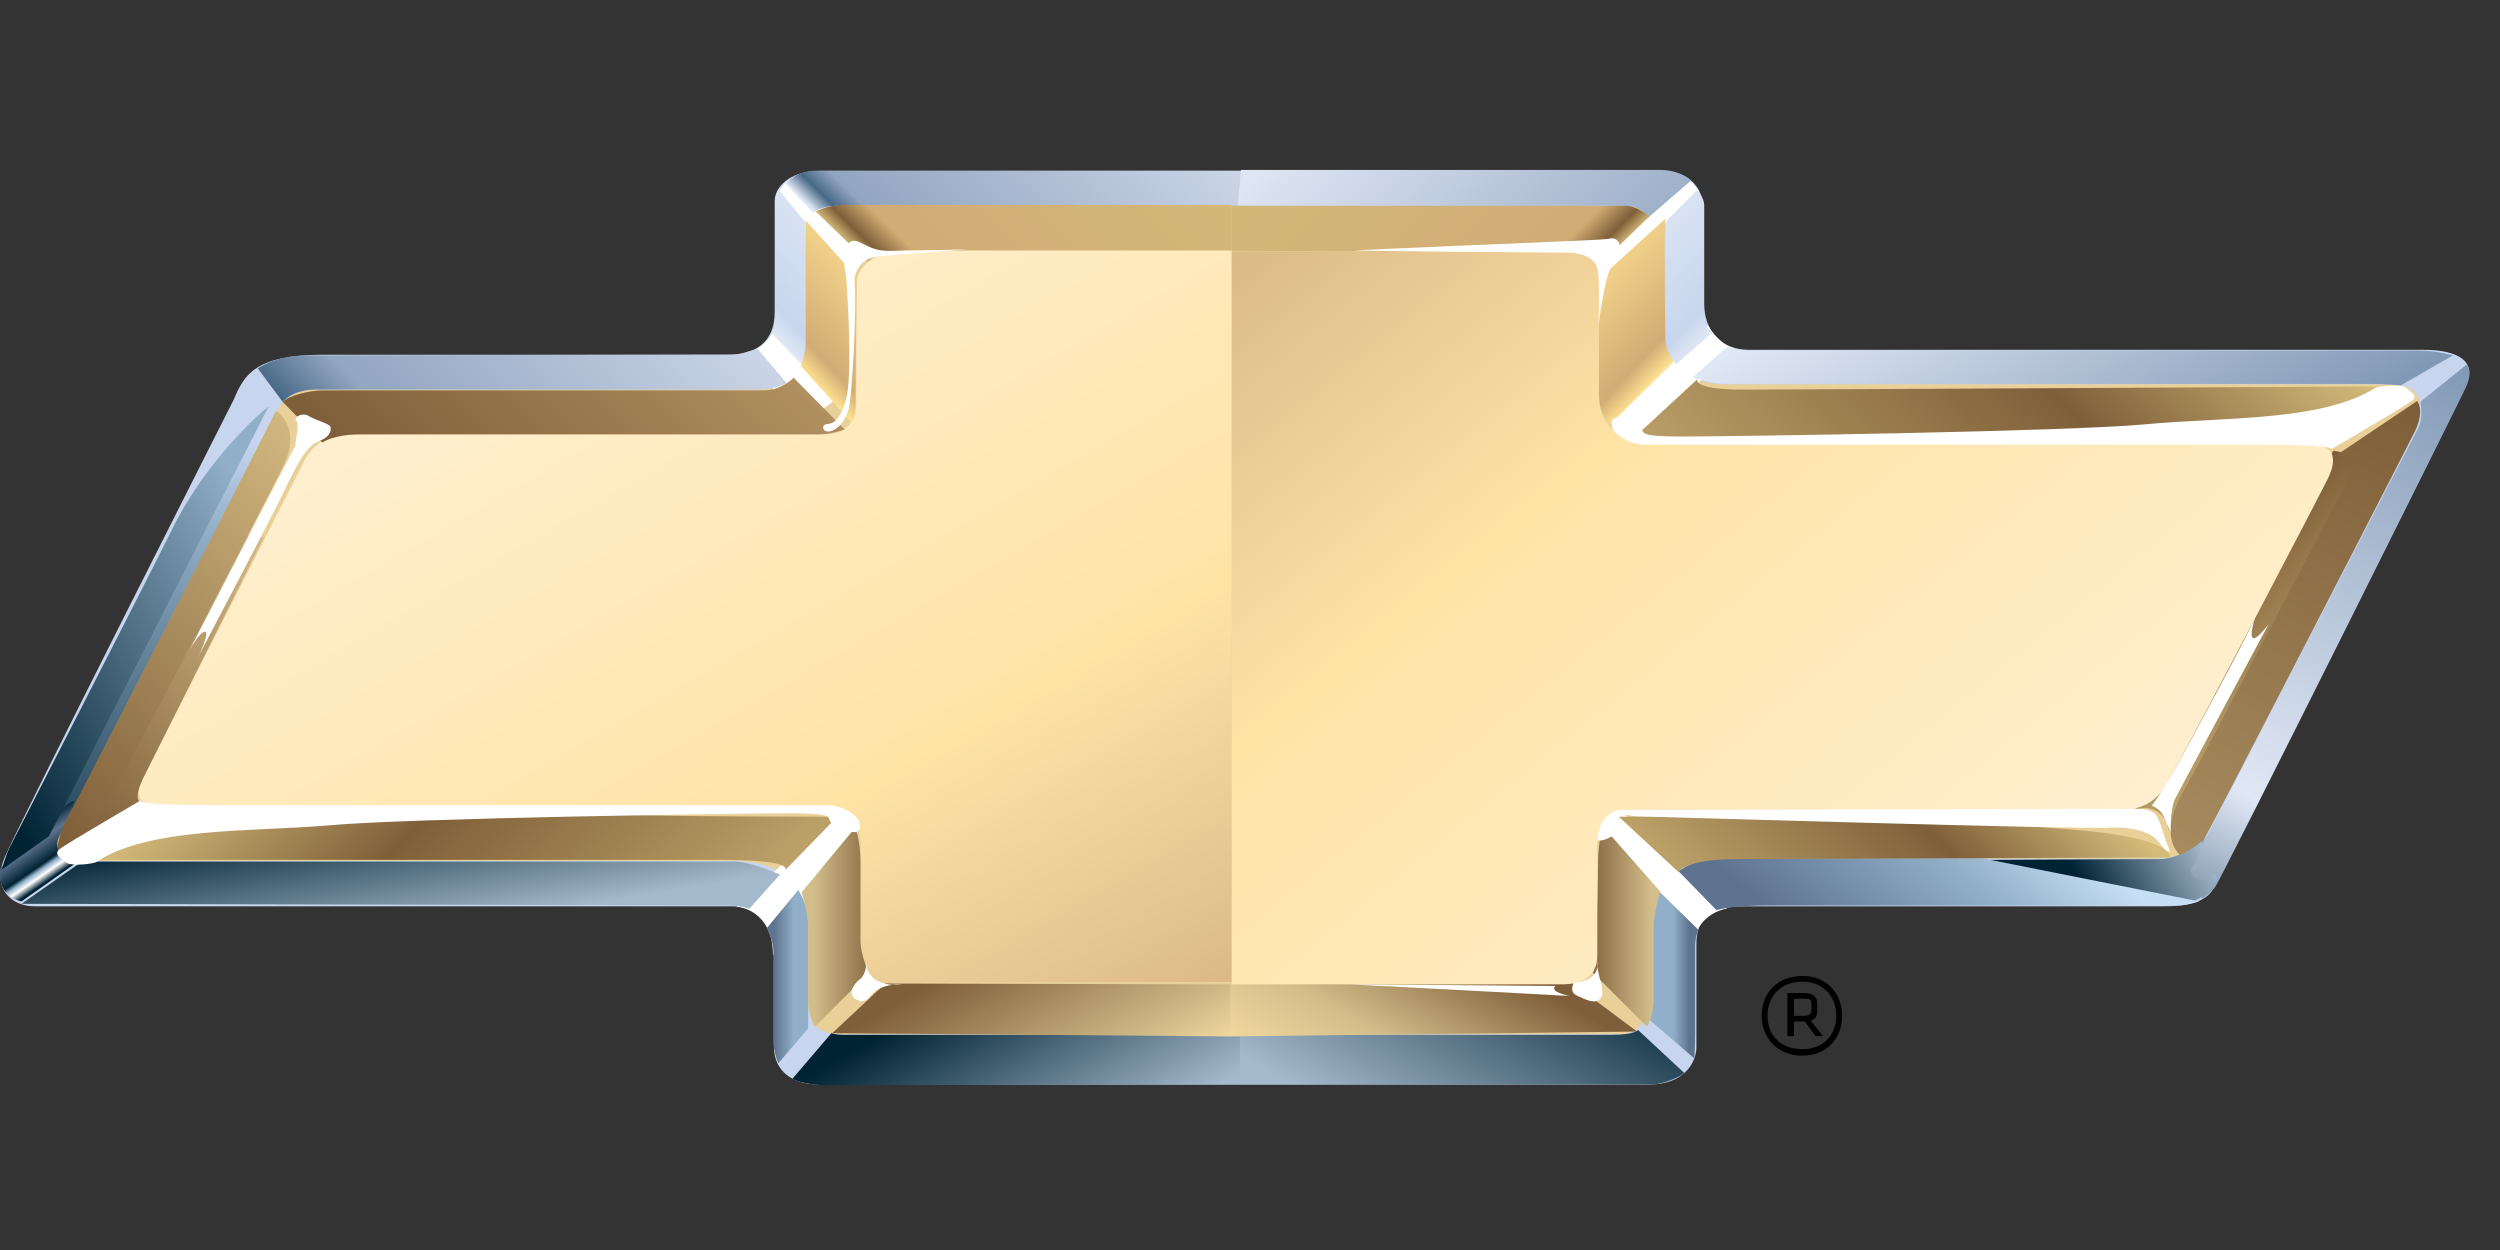 <?xml version="1.0" encoding="utf-8"?>
<!-- Generator: Adobe Illustrator 27.8.0, SVG Export Plug-In . SVG Version: 6.00 Build 0)  -->
<svg version="1.1"
	 id="svg2" xmlns:rdf="http://www.w3.org/1999/02/22-rdf-syntax-ns#" xmlns:svg="http://www.w3.org/2000/svg" xmlns:dc="http://purl.org/dc/elements/1.1/" xmlns:cc="http://creativecommons.org/ns#"
	 xmlns="http://www.w3.org/2000/svg" xmlns:xlink="http://www.w3.org/1999/xlink" x="0px" y="0px" viewBox="0 0 400 200"
	 style="enable-background:new 0 0 400 200;" xml:space="preserve">
<rect x="0" y="0" width="400" height="200" fill="#333333" stroke="none"/>
<style type="text/css">
	.st0{clip-path:url(#SVGID_00000073705745406824034800000003925298186374993288_);}
	.st1{fill:#C7D6EE;}
	.st2{fill:url(#path44_00000115488518793826733760000005384208564840042403_);}
	.st3{clip-path:url(#SVGID_00000111186955370792555740000009221321959700530092_);}
	.st4{fill:#E9CF98;}
	.st5{fill:#FFFFFF;}
	.st6{fill:url(#path104_00000168106923753086893050000010498584452210192308_);}
	.st7{fill:url(#path128_00000012432504704525951020000010642633966285501621_);}
	.st8{fill:url(#path150_00000092457091578382302460000003950814151836411327_);}
	.st9{fill:url(#path172_00000106133236671674915110000014414156620280367791_);}
	.st10{fill:url(#path196_00000105412470963029301600000003833597801077396881_);}
	.st11{fill:url(#path228_00000023239214737986395320000010164901459732458633_);}
	.st12{fill:url(#path248_00000179623230196467324780000016221265380243774339_);}
	.st13{fill:url(#path268_00000013909499630188971400000011927247276337581723_);}
	.st14{fill:url(#path292_00000116202025724965065760000009571247604216696477_);}
	.st15{fill:url(#path316_00000079472827387851928080000016983835769418522805_);}
	.st16{fill:url(#path336_00000101069301669963717940000017631671725510246333_);}
	.st17{fill:url(#path358_00000163765299569756110320000008521676454057103791_);}
	.st18{fill:url(#path380_00000179629082332672070990000010711304230980225415_);}
	.st19{fill:url(#path404_00000168827893452965193930000013305983042674647473_);}
	.st20{fill:url(#path430_00000145042902705101629640000000047112725562847384_);}
	.st21{fill:url(#path458_00000044176043696137909470000003091632390538083208_);}
	.st22{fill:url(#path484_00000061433929384663013210000010879893075766389438_);}
	.st23{fill:url(#path506_00000173862785835627654900000001116400696328548777_);}
	.st24{fill:url(#path528_00000179621689849889890500000011046498575273621645_);}
	.st25{fill:url(#path550_00000098216847451376193030000003891195151088474002_);}
	.st26{fill:url(#path570_00000000187828449250323550000008306485200605762966_);}
	.st27{fill:url(#path590_00000119077447356389242910000012486843888066803858_);}
	.st28{fill:url(#path614_00000077298674086930247520000014327904963765615762_);}
	.st29{fill:url(#path638_00000073694360822592766820000010369288399928290177_);}
	.st30{fill:url(#path662_00000021830098686704778420000008953212100657239182_);}
	.st31{fill:url(#path686_00000168828383620689572660000015858613244497279118_);}
	.st32{fill:url(#path708_00000094605288313717021690000007481329402185238974_);}
	.st33{fill:url(#path730_00000015342105054144155820000013193995340337240964_);}
	.st34{fill:url(#path750_00000183938010694568950290000004091411575761121456_);}
	.st35{fill:url(#path770_00000056419027240606437120000000676870971933293984_);}
	.st36{fill:url(#path794_00000100359488483286917350000001937985067542303123_);}
	.st37{fill:url(#path816_00000134216633136436579700000013086954336348604803_);}
	.st38{fill:url(#path836_00000117670544333064067710000012590563043318857867_);}
	.st39{fill:url(#path856_00000008127773720445253190000010628566767447161494_);}
</style>
<g id="g10" transform="matrix(1.25,0,0,-1.25,0,200)">
	<g id="g4662" transform="matrix(1,0,0,0.989,0,-5.917)">
		<g id="g12" transform="matrix(1.061,0,0,1.053,-155.33,-359.461)">
			<g>
				<defs>
					<rect id="SVGID_1_" x="-97" y="-127.2" width="789.2" height="1096.3"/>
				</defs>
				<clipPath id="SVGID_00000016041779210539838250000018188100956733794205_">
					<use xlink:href="#SVGID_1_"  style="overflow:visible;"/>
				</clipPath>
				<g id="g14" style="clip-path:url(#SVGID_00000016041779210539838250000018188100956733794205_);">
					<g id="g20" transform="translate(176.759,470.69)">
						<path id="path22" class="st1" d="M-2.2-19.2c1.3,3.1,2.5,5.6,11,5.6h48.9c2.7,0,5.4,1.3,5.4,5.2V5.3c0,1.5,1.5,3.7,5.6,3.7
							H170c2.9,0,5.2-1.5,5.2-5.2V-7c0-2.9,1.3-6,5.6-6h81.3c2.9,0,6.7-0.8,5-4.4c-1.7-3.7-28.1-57.2-29.9-60.8
							c-0.7-1.4-1.2-3.2-6.6-3.2h-50c-2.4,0-6.3,0-6.3-4.6v-12.7c0-1.8-1.4-4.6-5.7-4.6H68.4c-3.1,0-5.4,1.6-5.4,4.7v11.2
							c0,2.4-1.3,6-5,6h-84.2c-2.7,0-5.2,2.1-3.6,6C-28.1-71.3-2.2-19.2-2.2-19.2"/>
					</g>
				</g>
			</g>
		</g>
		<g id="g24" transform="matrix(1.061,0,0,1.053,-155.33,-359.461)">
			<g id="g26">
				<g id="g32">
					<g id="g34">
						
							<linearGradient id="path44_00000067203575505839230340000017077615078508953747_" gradientUnits="userSpaceOnUse" x1="-420.102" y1="-3.428" x2="-419.102" y2="-3.428" gradientTransform="matrix(-30.093 -59.874 -63.275 0.171 -12681.595 -24706.33)">
							<stop  offset="0" style="stop-color:#C7D6EE"/>
							<stop  offset="0.185" style="stop-color:#91AFC8"/>
							<stop  offset="1" style="stop-color:#002334"/>
						</linearGradient>
						<path id="path44" style="fill:url(#path44_00000067203575505839230340000017077615078508953747_);" d="M153.5,401.3l2.3,0
							l23,45.7l-2.3,0L153.5,401.3L153.5,401.3z"/>
					</g>
				</g>
			</g>
		</g>
		<g id="g46" transform="matrix(1.061,0,0,1.053,-155.33,-359.461)">
			<g>
				<defs>
					<rect id="SVGID_00000017511203853226631900000009169784940161076896_" x="-97" y="-127.2" width="789.2" height="1096.3"/>
				</defs>
				<clipPath id="SVGID_00000148626849719455798490000012320676150748065937_">
					<use xlink:href="#SVGID_00000017511203853226631900000009169784940161076896_"  style="overflow:visible;"/>
				</clipPath>
				<g id="g48" style="clip-path:url(#SVGID_00000148626849719455798490000012320676150748065937_);">
					<g id="g54" transform="translate(237.197,414.047)">
						<path id="path56" class="st4" d="M-2.2-19.2h-78.7c-2.7,0-3.7,1.3-2.6,3.4c6,11.9,25.6,50.8,26.1,51.9c0.6,1.2,2,2.7,4.7,2.7
							H0c5.5,0,6.4,2.4,6.4,6.7v12.9c0,1.7,1.1,2.9,3.2,2.9h96.7c2.6,0,3.7-0.9,3.7-2.6v-9.5c0-3.8-0.7-9.8,7.7-9.8h79.9
							c3.6,0,4.5-2.4,2.6-6.3c-7.1-14.3-24.5-48.1-25-49.3c-0.7-1.5-2.8-2.7-6.2-2.7h-52.5c-4.3,0-8.7-2.9-8.7-7.2v-11
							c0-2-1.2-3.4-3.3-3.4H10.7c-2.9,0-4,1.6-4,3.8v10C6.7-23.2,4.4-19.2-2.2-19.2"/>
					</g>
					<g id="g58" transform="translate(342.163,416.628)">
						<path id="path60" class="st5" d="M-2.2-19.2l11-11.5c0,0,0.8,2.5,3.8,3.1L0.2-16C0.2-16-1.8-17.1-2.2-19.2"/>
					</g>
					<g id="g62" transform="translate(237.453,408.442)">
						<path id="path64" class="st5" d="M-2.2-19.2c0,0,4.4-0.2,4.4-6L12.4-10L9.6-8L-2.2-19.2z"/>
					</g>
					<g id="g66" transform="translate(346.232,465.688)">
						<path id="path68" class="st5" d="M-2.2-19.2L9.4-7.8c0,0-1.6,0.2-3.2,2.8L-5.3-16.8L-2.2-19.2z"/>
					</g>
					<g id="g70" transform="translate(341.205,488.84)">
						<path id="path72" class="st5" d="M-2.2-19.2L8.5-10c0,0,1.2-0.7,1.7-1.8L-1-22.1L-2.2-19.2z"/>
					</g>
					<g id="g74" transform="translate(242.139,494.683)">
						<path id="path76" class="st5" d="M-2.2-19.2c0,1.9,1.8,4.1,4.6,4.1l8.1-10.1c0,0-2.4,0-2.8-0.9C7.4-26.9,7-28.8,7-28.8
							L-2.2-19.2z"/>
					</g>
					<g id="g78" transform="translate(238.622,476.54)">
						<path id="path80" class="st5" d="M-2.2-19.2c0,0,3.5,0.6,3.5,4.3l8.1-9.5l-5.1-3.7L-2.2-19.2z"/>
					</g>
				</g>
			</g>
		</g>
		<g id="g82" transform="matrix(1.061,0,0,1.053,-155.33,-359.461)">
			<g id="g84">
				<g id="g90">
					<g id="g92">
						
							<linearGradient id="path104_00000165231252214941823120000010562520835439146429_" gradientUnits="userSpaceOnUse" x1="-413.443" y1="5.441" x2="-412.443" y2="5.441" gradientTransform="matrix(36.837 -36.837 -36.181 -36.181 15735.219 -14541.565)">
							<stop  offset="0" style="stop-color:#E1E8F5"/>
							<stop  offset="0.899" style="stop-color:#92A5C1"/>
							<stop  offset="0.955" style="stop-color:#476886"/>
							<stop  offset="1" style="stop-color:#E1E8F5"/>
						</linearGradient>
						<path id="path104" style="fill:url(#path104_00000165231252214941823120000010562520835439146429_);" d="M296.1,479.7
							l-0.4-4.3h46.5c1.5,0,2.4-0.4,3-1.5l0,0l5.2,4.6c0,0-1.3,1.3-3.7,1.3l0,0H296.1z"/>
					</g>
				</g>
			</g>
		</g>
		<g id="g106" transform="matrix(1.061,0,0,1.053,-155.33,-359.461)">
			<g id="g108">
				<g id="g114">
					<g id="g116">
						
							<linearGradient id="path128_00000048474446638988141660000003291193789477591981_" gradientUnits="userSpaceOnUse" x1="-423.18" y1="20.914" x2="-422.18" y2="20.914" gradientTransform="matrix(37.684 37.684 37.013 -37.013 15428.552 17184.971)">
							<stop  offset="0" style="stop-color:#E1E8F5"/>
							<stop  offset="3.932190e-02" style="stop-color:#476886"/>
							<stop  offset="8.988950e-02" style="stop-color:#92A5C1"/>
							<stop  offset="1" style="stop-color:#E1E8F5"/>
						</linearGradient>
						<path id="path128" style="fill:url(#path128_00000048474446638988141660000003291193789477591981_);" d="M244.6,479.7
							c-1.2,0-2.7-0.6-3.4-1.6l0,0l3.3-3.6c0,0,0.7,0.9,3.3,0.9l0,0h47.9l0.4,4.3H244.6z"/>
					</g>
				</g>
			</g>
		</g>
		<g id="g130" transform="matrix(1.061,0,0,1.053,-155.33,-359.461)">
			<g id="g132">
				<g id="g138">
					<g id="g140">
						
							<linearGradient id="path150_00000097458704948841503580000005599215235892620427_" gradientUnits="userSpaceOnUse" x1="-415.644" y1="47.812" x2="-414.644" y2="47.812" gradientTransform="matrix(12.27 11.442 11.238 -12.051 4799.736 5794.223)">
							<stop  offset="0" style="stop-color:#E1E8F5"/>
							<stop  offset="0.157" style="stop-color:#C7D6EE"/>
							<stop  offset="1" style="stop-color:#E1E8F5"/>
						</linearGradient>
						<path id="path150" style="fill:url(#path150_00000097458704948841503580000005599215235892620427_);" d="M239.9,475.5v-13.2
							c0-2.1-0.4-2.6-0.4-2.6l0,0l3.7-3.9c0,0,0.5,1.4,0.5,2.2l0,0v13.1c0,0.8,0.1,2,0.1,2l0,0l-3.5,4.3
							C240.3,477.4,239.9,476.7,239.9,475.5"/>
					</g>
				</g>
			</g>
		</g>
		<g id="g152" transform="matrix(1.061,0,0,1.053,-155.33,-359.461)">
			<g id="g154">
				<g id="g160">
					<g id="g162">
						
							<linearGradient id="path172_00000120533978133652638630000014001014885383324576_" gradientUnits="userSpaceOnUse" x1="-463.173" y1="1.042" x2="-462.173" y2="1.042" gradientTransform="matrix(-12.992 12.115 -11.899 -12.76 -5650.14 6086.575)">
							<stop  offset="0" style="stop-color:#E1E8F5"/>
							<stop  offset="0.157" style="stop-color:#C7D6EE"/>
							<stop  offset="1" style="stop-color:#E1E8F5"/>
						</linearGradient>
						<path id="path172" style="fill:url(#path172_00000120533978133652638630000014001014885383324576_);" d="M347.4,473.5
							c0,0-0.1-1.5-0.1-2.4l0,0c0-0.8,0.1-12,0.1-12.8l0,0c0-0.8,1.2-2.4,1.2-2.4l0,0l4.4,3.9c0,0-1,0.4-1,2.4l0,0v13.2
							c0,1.1-0.9,1.9-0.9,1.9l0,0L347.4,473.5L347.4,473.5z"/>
					</g>
				</g>
			</g>
		</g>
		<g id="g174" transform="matrix(1.061,0,0,1.053,-155.33,-359.461)">
			<g id="g176">
				<g id="g182">
					<g id="g184">
						
							<linearGradient id="path196_00000035503459698033416150000010907106314733507470_" gradientUnits="userSpaceOnUse" x1="-423.487" y1="19.557" x2="-422.487" y2="19.557" gradientTransform="matrix(42.266 42.266 41.512 -41.512 17280.482 19149.381)">
							<stop  offset="0" style="stop-color:#476886"/>
							<stop  offset="0.129" style="stop-color:#92A5C1"/>
							<stop  offset="0.129" style="stop-color:#92A5C1"/>
							<stop  offset="1" style="stop-color:#E1E8F5"/>
						</linearGradient>
						<path id="path196" style="fill:url(#path196_00000035503459698033416150000010907106314733507470_);" d="M234.7,457.1
							c-1.4,0-48.9-0.1-51.4-0.1l0,0c-3.7,0-5.8-1.6-5.8-1.6l0,0l3-4.1c0,0,1.2,1.5,3.9,1.5l0,0H238c1.9,0,3.3,0.8,3.3,0.8l0,0
							l-3.5,4.2C237.7,457.9,236,457.1,234.7,457.1"/>
					</g>
				</g>
			</g>
		</g>
		<g id="g198" transform="matrix(1.061,0,0,1.053,-155.33,-359.461)">
			<g id="g200">
				<g id="g206">
					<g id="g208">
						
							<linearGradient id="path228_00000142870555982679816100000000583750999862379707_" gradientUnits="userSpaceOnUse" x1="-497.692" y1="39.378" x2="-496.692" y2="39.378" gradientTransform="matrix(-4.953 7.074 6.947 4.865 -2585.231 3722.405)">
							<stop  offset="0" style="stop-color:#002334"/>
							<stop  offset="0.107" style="stop-color:#FFFFFF"/>
							<stop  offset="0.107" style="stop-color:#FFFFFF"/>
							<stop  offset="0.185" style="stop-color:#91AFC8"/>
							<stop  offset="0.242" style="stop-color:#002334"/>
							<stop  offset="0.534" style="stop-color:#5E738F"/>
							<stop  offset="0.758" style="stop-color:#002334"/>
							<stop  offset="1" style="stop-color:#002334"/>
						</linearGradient>
						<path id="path228" style="fill:url(#path228_00000142870555982679816100000000583750999862379707_);" d="M152,397.9l-5.5-3.8
							c0,0-0.4-1.6,0.4-2.8l0,0c0.8-1.2,2.1-1.4,2.1-1.4l0,0l7.1,5.1c0,0-4,0.2-2.4,3.2l0,0c1.7,3,1.6,4.1,1.6,4.1l0,0
							C155.4,402.2,153.4,401.9,152,397.9"/>
					</g>
				</g>
			</g>
		</g>
		<g id="g230" transform="matrix(1.061,0,0,1.053,-155.33,-359.461)">
			<g id="g232">
				<g id="g238">
					<g id="g240">
						
							<linearGradient id="path248_00000160908214346140348290000005096619187164285869_" gradientUnits="userSpaceOnUse" x1="-434.117" y1="-5.309" x2="-433.117" y2="-5.309" gradientTransform="matrix(-38.142 -19.411 -19.065 37.462 -16479.107 -7796.597)">
							<stop  offset="0" style="stop-color:#91AFC8"/>
							<stop  offset="1" style="stop-color:#002334"/>
						</linearGradient>
						<path id="path248" style="fill:url(#path248_00000160908214346140348290000005096619187164285869_);" d="M167.1,435.5
							c-4.4-9-19-37.9-19.5-38.9l0,0c-0.5-1-1-2.8-1-2.8l0,0l5.7,4.1l26.5,52.8C178.6,450.7,171.4,444.5,167.1,435.5"/>
					</g>
				</g>
			</g>
		</g>
		<g id="g250" transform="matrix(1.061,0,0,1.053,-155.33,-359.461)">
			<g id="g252">
				<g id="g258">
					<g id="g260">
						
							<linearGradient id="path268_00000003786907148266845720000017280629390996548789_" gradientUnits="userSpaceOnUse" x1="-452.735" y1="38.611" x2="-451.735" y2="38.611" gradientTransform="matrix(-2.924 16.584 16.288 2.872 -1757.009 7782.831)">
							<stop  offset="0" style="stop-color:#A5B9CC"/>
							<stop  offset="1" style="stop-color:#002334"/>
						</linearGradient>
						<path id="path268" style="fill:url(#path268_00000003786907148266845720000017280629390996548789_);" d="M156.3,394.8
							l-7.3-5.2c0,0,82.7-0.2,84.8-0.2l0,0c2.1,0,3-0.4,3-0.4l0,0l3.7,4.2c0,0-3.6,1.6-5.5,1.6l0,0H156.3L156.3,394.8z"/>
					</g>
				</g>
			</g>
		</g>
		<g id="g270" transform="matrix(1.061,0,0,1.053,-155.33,-359.461)">
			<g id="g272">
				<g id="g278">
					<g id="g280">
						
							<linearGradient id="path292_00000069358846868849198520000004010276489706845850_" gradientUnits="userSpaceOnUse" x1="-308.664" y1="83.051" x2="-307.664" y2="83.051" gradientTransform="matrix(4.859 0 0 -4.772 1739.609 776.979)">
							<stop  offset="0" style="stop-color:#5E738F"/>
							<stop  offset="0.489" style="stop-color:#91AFC8"/>
							<stop  offset="0.489" style="stop-color:#91AFC8"/>
							<stop  offset="1" style="stop-color:#91AFC8"/>
						</linearGradient>
						<path id="path292" style="fill:url(#path292_00000069358846868849198520000004010276489706845850_);" d="M238.9,386.6
							c0,0,0.8-1.5,0.8-2.8l0,0v-10.9c0-1.6,0.6-2.9,0.6-2.9l0,0l3.6,4.3v13.1c0,2.1-1.2,3.9-1.2,3.9l0,0L238.9,386.6L238.9,386.6z"
							/>
					</g>
				</g>
			</g>
		</g>
		<g id="g294" transform="matrix(1.061,0,0,1.053,-155.33,-359.461)">
			<g id="g296">
				<g id="g302">
					<g id="g304">
						
							<linearGradient id="path316_00000155104961212373793670000015479373483507304891_" gradientUnits="userSpaceOnUse" x1="-520.804" y1="68.694" x2="-519.804" y2="68.694" gradientTransform="matrix(-6.016 0 0 -5.909 -2782.953 786.953)">
							<stop  offset="0" style="stop-color:#5E738F"/>
							<stop  offset="0.32" style="stop-color:#91AFC8"/>
							<stop  offset="0.32" style="stop-color:#91AFC8"/>
							<stop  offset="1" style="stop-color:#91AFC8"/>
						</linearGradient>
						<path id="path316" style="fill:url(#path316_00000155104961212373793670000015479373483507304891_);" d="M345.1,388.7v-13.1
							l5.7-5c0,0,0.1,1.3,0.1,2.9l0,0v10.9c0,1.2,0.4,2,0.4,2l0,0l-5,5C346.3,391.5,345.1,390.8,345.1,388.7"/>
					</g>
				</g>
			</g>
		</g>
		<g id="g318" transform="matrix(1.061,0,0,1.053,-155.33,-359.461)">
			<g id="g320">
				<g id="g326">
					<g id="g328">
						
							<linearGradient id="path336_00000142897566210959010910000006253045836568995969_" gradientUnits="userSpaceOnUse" x1="-426.73" y1="29.185" x2="-425.73" y2="29.185" gradientTransform="matrix(16.456 28.503 27.995 -16.163 6521.39 12994.195)">
							<stop  offset="0" style="stop-color:#A5B9CC"/>
							<stop  offset="1" style="stop-color:#002334"/>
						</linearGradient>
						<path id="path336" style="fill:url(#path336_00000142897566210959010910000006253045836568995969_);" d="M340.8,373.5H296
							v-6.1h49.6c1.7,0,3.7,1.1,4,1.4l0,0l-5.6,5.3C344,374.1,343.7,373.5,340.8,373.5"/>
					</g>
				</g>
			</g>
		</g>
		<g id="g338" transform="matrix(1.061,0,0,1.053,-155.33,-359.461)">
			<g id="g340">
				<g id="g346">
					<g id="g348">
						
							<linearGradient id="path358_00000038411400795159214750000016163171445026819505_" gradientUnits="userSpaceOnUse" x1="-408.12" y1="-1.293" x2="-407.12" y2="-1.293" gradientTransform="matrix(16.584 -28.724 -28.212 -16.288 6995.501 -11364.118)">
							<stop  offset="0" style="stop-color:#002334"/>
							<stop  offset="0.775" style="stop-color:#A5B9CC"/>
							<stop  offset="1" style="stop-color:#A5B9CC"/>
						</linearGradient>
						<path id="path358" style="fill:url(#path358_00000038411400795159214750000016163171445026819505_);" d="M242,368.1
							c0,0,1.2-0.8,4.4-0.8l0,0c3.2,0,49.6,0.1,49.6,0.1l0,0v6.1h-47.9c-0.9,0-1.4,0.2-1.4,0.2l0,0L242,368.1z"/>
					</g>
				</g>
			</g>
		</g>
		<g id="g360" transform="matrix(1.061,0,0,1.053,-155.33,-359.461)">
			<g id="g362">
				<g id="g368">
					<g id="g370">
						
							<linearGradient id="path380_00000049181418938055488830000010772344022866321814_" gradientUnits="userSpaceOnUse" x1="-422.01" y1="6.228" x2="-421.01" y2="6.228" gradientTransform="matrix(74.06 -128.275 -125.988 -72.739 32252.637 -53218.289)">
							<stop  offset="0" style="stop-color:#FFEFCF"/>
							<stop  offset="0.461" style="stop-color:#FFE4A6"/>
							<stop  offset="1" style="stop-color:#BC956E"/>
						</linearGradient>
						<path id="path380" style="fill:url(#path380_00000049181418938055488830000010772344022866321814_);" d="M254.9,469.7
							c-2.6,0-5.2-1.4-5.2-4.3l0,0v-14.1c0-2.9-1.7-4-3.8-4l0,0h-57.4c-2.3,0-4.1-1-5.2-2.9l0,0c-0.8-1.6-15.2-30.4-19.8-39.6l0,0
							c-1-2-0.1-3.2,2.5-3.2l0,0h80.3c3.5,0,4-3.2,4-6.3l0,0v-11c0-2,2-4.3,4.3-4.3l0,0H295v90H254.9L254.9,469.7z"/>
					</g>
				</g>
			</g>
		</g>
		<g id="g382" transform="matrix(1.061,0,0,1.053,-155.33,-359.461)">
			<g id="g384">
				<g id="g390">
					<g id="g392">
						
							<linearGradient id="path404_00000121973472520768617420000014607762952989886382_" gradientUnits="userSpaceOnUse" x1="-422.303" y1="30.077" x2="-421.303" y2="30.077" gradientTransform="matrix(20.773 23.156 22.743 -20.403 8458.259 10772.214)">
							<stop  offset="0" style="stop-color:#5E738F"/>
							<stop  offset="0.607" style="stop-color:#91AFC8"/>
							<stop  offset="0.607" style="stop-color:#91AFC8"/>
							<stop  offset="1" style="stop-color:#C7DFF4"/>
						</linearGradient>
						<path id="path404" style="fill:url(#path404_00000121973472520768617420000014607762952989886382_);" d="M348.9,393.6l4.6-4.8
							c0,0,1.2,0.6,6.5,0.6l0,0h49.3c1,0,2.4,0.5,2.4,0.5l0,0l-26.1,5.3c0,0-30.2,0-31.6,0l0,0c-0.1,0-0.1,0-0.2,0l0,0
							C350.9,395.2,348.9,393.6,348.9,393.6"/>
					</g>
				</g>
			</g>
		</g>
		<g id="g406" transform="matrix(1.061,0,0,1.053,-155.33,-359.461)">
			<g id="g408">
				<g id="g414">
					<g id="g416">
						
							<linearGradient id="path430_00000054239757392487307570000017229667138927659187_" gradientUnits="userSpaceOnUse" x1="-415.256" y1="2.57" x2="-414.256" y2="2.57" gradientTransform="matrix(27.579 -47.769 -46.917 -27.087 11958.336 -19291.475)">
							<stop  offset="0" style="stop-color:#E1E8F5"/>
							<stop  offset="0.815" style="stop-color:#7F97B4"/>
							<stop  offset="0.815" style="stop-color:#7F97B4"/>
							<stop  offset="0.904" style="stop-color:#476886"/>
							<stop  offset="1" style="stop-color:#002334"/>
						</linearGradient>
						<path id="path430" style="fill:url(#path430_00000054239757392487307570000017229667138927659187_);" d="M350.6,454.3
							c0,0,2.3-0.8,4.1-0.8l0,0h77.6c2.4,0,3.7-0.2,3.7-0.2l0,0l6.3,3.7c0,0-2,0.6-4,0.6l0,0h-80.6c-2,0-2.9,0.5-2.9,0.5l0,0
							L350.6,454.3L350.6,454.3z"/>
					</g>
				</g>
			</g>
		</g>
		<g id="g432" transform="matrix(1.061,0,0,1.053,-155.33,-359.461)">
			<g id="g434">
				<g id="g440">
					<g id="g442">
						
							<linearGradient id="path458_00000075149623577400579820000015422915483084034749_" gradientUnits="userSpaceOnUse" x1="-426.279" y1="16.009" x2="-425.279" y2="16.009" gradientTransform="matrix(44.945 77.847 76.46 -44.144 18344.606 34284.102)">
							<stop  offset="0" style="stop-color:#8CA0B5"/>
							<stop  offset="0.14" style="stop-color:#E1E8F5"/>
							<stop  offset="0.14" style="stop-color:#E1E8F5"/>
							<stop  offset="0.815" style="stop-color:#7F97B4"/>
							<stop  offset="0.904" style="stop-color:#476886"/>
							<stop  offset="1" style="stop-color:#002334"/>
						</linearGradient>
						<path id="path458" style="fill:url(#path458_00000075149623577400579820000015422915483084034749_);" d="M438.4,451.3
							c0,0,0.4-2-0.3-3.3l0,0c-0.7-1.3-24.1-47.5-25.2-49.6l0,0c-1.1-2.1-3.5-2.9-3.5-2.9l0,0l2.7-5.3c0,0,0.9,0.7,1.5,1.4l0,0
							c0.6,0.7,29.4,59.5,30.3,61.5l0,0c0.9,2.1,0.1,2.8,0.1,2.8l0,0L438.4,451.3L438.4,451.3z"/>
					</g>
				</g>
			</g>
		</g>
		<g id="g460" transform="matrix(1.061,0,0,1.053,-155.33,-359.461)">
			<g id="g462">
				<g id="g468">
					<g id="g470">
						
							<linearGradient id="path484_00000093172362373032351120000003971000110653254066_" gradientUnits="userSpaceOnUse" x1="-408.844" y1="41.28" x2="-407.844" y2="41.28" gradientTransform="matrix(15.919 9.191 9.027 -15.635 6533.541 4794.873)">
							<stop  offset="0" style="stop-color:#002334"/>
							<stop  offset="0.815" style="stop-color:#A5B9CC"/>
							<stop  offset="0.815" style="stop-color:#A5B9CC"/>
							<stop  offset="0.888" style="stop-color:#002334"/>
							<stop  offset="1" style="stop-color:#002334"/>
						</linearGradient>
						<path id="path484" style="fill:url(#path484_00000093172362373032351120000003971000110653254066_);" d="M406.9,395.1
							c-3.1,0-20.4-0.1-20.4-0.1l0,0l24.7-5c0,0,1.5,0.6,2.3,1.9l0,0c0.8,1.3,0,1.7-0.9,0.9l0,0c-0.9-0.8-2.4,0.5-1.7,1.4l0,0
							c0.8,0.9,1.5,3.7,1.5,3.7l0,0C412.5,397.9,410,395.1,406.9,395.1"/>
					</g>
				</g>
			</g>
		</g>
		<g id="g486" transform="matrix(1.061,0,0,1.053,-155.33,-359.461)">
			<g id="g488">
				<g id="g494">
					<g id="g496">
						
							<linearGradient id="path506_00000078010288703550755530000015486368304889760186_" gradientUnits="userSpaceOnUse" x1="-417.121" y1="6.306" x2="-416.121" y2="6.306" gradientTransform="matrix(52.068 -52.068 -51.139 -51.139 22222.332 -20977.916)">
							<stop  offset="0" style="stop-color:#D4BC7B"/>
							<stop  offset="0.332" style="stop-color:#7F5F39"/>
							<stop  offset="1" style="stop-color:#D4BC7B"/>
						</linearGradient>
						<path id="path506" style="fill:url(#path506_00000078010288703550755530000015486368304889760186_);" d="M177.6,399.1
							c-16.1-1.1-21.3-4.1-21.3-4.1l0,0h77.1c8.8,0,7.8-1.2,7.7-1.3l0,0l6.3,6.6c0,0-15.3,0-24.9,0.2l0,0c-1.2,0-2.6,0-4.1,0l0,0
							C207.9,400.5,191.7,400,177.6,399.1 M241.1,393.7C241.1,393.7,241.1,393.7,241.1,393.7L241.1,393.7L241.1,393.7z"/>
					</g>
				</g>
			</g>
		</g>
		<g id="g508" transform="matrix(1.061,0,0,1.053,-155.33,-359.461)">
			<g id="g510">
				<g id="g516">
					<g id="g518">
						
							<linearGradient id="path528_00000040552668146265067620000013311605197575340426_" gradientUnits="userSpaceOnUse" x1="-428.895" y1="21.08" x2="-427.895" y2="21.08" gradientTransform="matrix(-37.191 -37.191 36.528 -36.528 -16331.307 -14768.478)">
							<stop  offset="0" style="stop-color:#D4BC7B"/>
							<stop  offset="0.332" style="stop-color:#7F5F39"/>
							<stop  offset="1" style="stop-color:#D4BC7B"/>
						</linearGradient>
						<path id="path528" style="fill:url(#path528_00000040552668146265067620000013311605197575340426_);" d="M359.4,400.5
							c-6.9-0.2-17.7-0.2-17.7-0.2l0,0l7.2-6.8c0,0,0.7,1.6,7.1,1.6l0,0c6.4,0,52.2,0.2,52.2,0.2l0,0c0,0,0.8,2.5-12.7,3.5l0,0
							c-10.6,0.8-26.7,1.8-34.4,1.8l0,0C360.5,400.5,359.9,400.5,359.4,400.5"/>
					</g>
				</g>
			</g>
		</g>
		<g id="g530" transform="matrix(1.061,0,0,1.053,-155.33,-359.461)">
			<g id="g532">
				<g id="g538">
					<g id="g540">
						
							<linearGradient id="path550_00000182514452172710014290000003307560930249120441_" gradientUnits="userSpaceOnUse" x1="-427.798" y1="16.244" x2="-426.798" y2="16.244" gradientTransform="matrix(-60.113 -60.113 59.042 -59.041 -26262.164 -24283.588)">
							<stop  offset="0" style="stop-color:#D4BC7B"/>
							<stop  offset="0.332" style="stop-color:#7F5F39"/>
							<stop  offset="1" style="stop-color:#D4BC7B"/>
						</linearGradient>
						<path id="path550" style="fill:url(#path550_00000182514452172710014290000003307560930249120441_);" d="M343.1,446.5
							c0,0,10.8,0,17.7-0.2l0,0c6.9-0.2,48.5,1.7,59.9,2.8l0,0c11.4,1.1,15.1,4.1,15.1,4.1l0,0c0,0-72.7-0.4-79.1-0.4l0,0
							c-6.4,0-5.5,1.3-5.5,1.3l0,0L343.1,446.5z"/>
					</g>
				</g>
			</g>
		</g>
		<g id="g552" transform="matrix(1.061,0,0,1.053,-155.33,-359.461)">
			<g id="g554">
				<g id="g560">
					<g id="g562">
						
							<linearGradient id="path570_00000119097739175572687900000014197496318161070978_" gradientUnits="userSpaceOnUse" x1="-353.396" y1="54.595" x2="-352.396" y2="54.595" gradientTransform="matrix(7.852 0 0 -7.712 3019.467 807.756)">
							<stop  offset="0" style="stop-color:#D3BD8B"/>
							<stop  offset="1" style="stop-color:#7F5F39"/>
						</linearGradient>
						<path id="path570" style="fill:url(#path570_00000119097739175572687900000014197496318161070978_);" d="M243.1,391
							c0,0,0.8-2.5,0.8-4.4l0,0V378c0-2.3,0.8-3.5,0.8-3.5l0,0l6.5,6.6c0,0-1,2.3-1,4l0,0v9.8c0,2.3-0.6,4.1-0.6,4.1l0,0L243.1,391z
							"/>
					</g>
				</g>
			</g>
		</g>
		<g id="g572" transform="matrix(1.061,0,0,1.053,-155.33,-359.461)">
			<g id="g574">
				<g id="g580">
					<g id="g582">
						
							<linearGradient id="path590_00000170259913359829413320000013199558872081050010_" gradientUnits="userSpaceOnUse" x1="-498.627" y1="54.587" x2="-497.627" y2="54.587" gradientTransform="matrix(-7.854 0 0 -7.713 -3570.628 807.859)">
							<stop  offset="0" style="stop-color:#D3BD8B"/>
							<stop  offset="1" style="stop-color:#7F5F39"/>
						</linearGradient>
						<path id="path590" style="fill:url(#path590_00000170259913359829413320000013199558872081050010_);" d="M339.2,394.9
							c0-2.3-0.2-8.3-0.2-10l0,0c0-1.7-0.4-3.8-0.4-3.8l0,0l6.5-6.6c0,0,0.8,1.2,0.8,3.5l0,0v8.7c0,1.9,0.8,4.4,0.8,4.4l0,0l-7,8.1
							C339.8,399.1,339.2,397.2,339.2,394.9"/>
					</g>
				</g>
			</g>
		</g>
		<g id="g592" transform="matrix(1.061,0,0,1.053,-155.33,-359.461)">
			<g id="g594">
				<g id="g600">
					<g id="g602">
						
							<linearGradient id="path614_00000076587129100210345640000006795179998462071176_" gradientUnits="userSpaceOnUse" x1="-405.68" y1="-2.614" x2="-404.68" y2="-2.614" gradientTransform="matrix(14.594 -25.278 -24.828 -14.334 6122.144 -9908.024)">
							<stop  offset="0" style="stop-color:#7F5F39"/>
							<stop  offset="0.646" style="stop-color:#D3BD8B"/>
							<stop  offset="0.888" style="stop-color:#FFE4A6"/>
							<stop  offset="1" style="stop-color:#FFE4A6"/>
						</linearGradient>
						<path id="path614" style="fill:url(#path614_00000076587129100210345640000006795179998462071176_);" d="M246.8,373.7
							l47.8-0.4l0.2,0v6.4l-41.6,0.1L246.8,373.7L246.8,373.7z"/>
					</g>
				</g>
			</g>
		</g>
		<g id="g616" transform="matrix(1.061,0,0,1.053,-155.33,-359.461)">
			<g id="g618">
				<g id="g624">
					<g id="g626">
						
							<linearGradient id="path638_00000091719296470878273360000015467300492904813457_" gradientUnits="userSpaceOnUse" x1="-425.284" y1="-13.059" x2="-424.284" y2="-13.059" gradientTransform="matrix(-15.943 -27.615 -27.122 15.659 -6811.083 -11155.454)">
							<stop  offset="0" style="stop-color:#7F5F39"/>
							<stop  offset="0.455" style="stop-color:#D3BD8B"/>
							<stop  offset="0.888" style="stop-color:#FFE4A6"/>
							<stop  offset="1" style="stop-color:#FFE4A6"/>
						</linearGradient>
						<path id="path638" style="fill:url(#path638_00000091719296470878273360000015467300492904813457_);" d="M295,379.7h-0.2v-6.4
							l49.1,0.6l-7.9,6L295,379.7L295,379.7z"/>
					</g>
				</g>
			</g>
		</g>
		<g id="g640" transform="matrix(1.061,0,0,1.053,-155.33,-359.461)">
			<g id="g642">
				<g id="g648">
					<g id="g650">
						
							<linearGradient id="path662_00000127744296982634865910000011838610967098835881_" gradientUnits="userSpaceOnUse" x1="-422.844" y1="22.393" x2="-421.844" y2="22.393" gradientTransform="matrix(33.702 33.702 33.101 -33.101 13768.094 15452.824)">
							<stop  offset="0" style="stop-color:#D4BC7B"/>
							<stop  offset="3.932190e-02" style="stop-color:#7F5F39"/>
							<stop  offset="0.107" style="stop-color:#D1AC75"/>
							<stop  offset="1" style="stop-color:#D4BC7B"/>
						</linearGradient>
						<path id="path662" style="fill:url(#path662_00000127744296982634865910000011838610967098835881_);" d="M247.4,475.4
							c-1.3,0-2.6-0.7-2.6-0.7l0,0l6.3-6.2c0,0,0.6,1.4,5.1,1.4l0,0H295v5.6H247.4L247.4,475.4z"/>
					</g>
				</g>
			</g>
		</g>
		<g id="g664" transform="matrix(1.061,0,0,1.053,-155.33,-359.461)">
			<g id="g666">
				<g id="g672">
					<g id="g674">
						
							<linearGradient id="path686_00000170257514491378543030000009746257558438562728_" gradientUnits="userSpaceOnUse" x1="-439.528" y1="5.221" x2="-438.528" y2="5.221" gradientTransform="matrix(-34.291 34.291 -33.68 -33.679 -14564.257 15708.002)">
							<stop  offset="0" style="stop-color:#D4BC7B"/>
							<stop  offset="3.932190e-02" style="stop-color:#7F5F39"/>
							<stop  offset="0.107" style="stop-color:#D1AC75"/>
							<stop  offset="1" style="stop-color:#D4BC7B"/>
						</linearGradient>
						<path id="path686" style="fill:url(#path686_00000170257514491378543030000009746257558438562728_);" d="M295,475.4v-5.6h38.7
							c4.5,0,5.4-1.9,5.4-1.9l0,0l6.3,6.2c0,0-1.5,1.3-2.9,1.3l0,0H295L295,475.4z"/>
					</g>
				</g>
			</g>
		</g>
		<g id="g688" transform="matrix(1.061,0,0,1.053,-155.33,-359.461)">
			<g id="g690">
				<g id="g696">
					<g id="g698">
						
							<linearGradient id="path708_00000134232805789137217600000002131478599752850865_" gradientUnits="userSpaceOnUse" x1="-415.861" y1="46.987" x2="-414.861" y2="46.987" gradientTransform="matrix(12.532 11.686 11.478 -12.309 4914.04 5894.905)">
							<stop  offset="0" style="stop-color:#FFE292"/>
							<stop  offset="0.157" style="stop-color:#D1AC75"/>
							<stop  offset="1" style="stop-color:#FFE292"/>
						</linearGradient>
						<path id="path708" style="fill:url(#path708_00000134232805789137217600000002131478599752850865_);" d="M243.6,469.9v-11.3
							c0-1.3-0.6-2.9-0.6-2.9l0,0l6.2-7c0,0,0.4,0.6,0.4,3.5l0,0c0,2.9,0.2,14.4,0.2,14.4l0,0l-6.2,7
							C243.7,473.5,243.6,471.7,243.6,469.9"/>
					</g>
				</g>
			</g>
		</g>
		<g id="g710" transform="matrix(1.061,0,0,1.053,-155.33,-359.461)">
			<g id="g712">
				<g id="g718">
					<g id="g720">
						
							<linearGradient id="path730_00000182504391727429355180000000916869813448360354_" gradientUnits="userSpaceOnUse" x1="-462.967" y1="1.083" x2="-461.967" y2="1.083" gradientTransform="matrix(-13.064 12.183 -11.966 -12.831 -5686.643 6110.846)">
							<stop  offset="0" style="stop-color:#FFE292"/>
							<stop  offset="0.157" style="stop-color:#D1AC75"/>
							<stop  offset="1" style="stop-color:#FFE292"/>
						</linearGradient>
						<path id="path730" style="fill:url(#path730_00000182504391727429355180000000916869813448360354_);" d="M339.3,466.4v-14.1
							c0-2.9,1.4-3.7,1.4-3.7l0,0l7.6,7.6c0,0-1,1.6-1,2.9l0,0c0,1.3-0.1,9.5-0.1,11.3l0,0c0,1.8,0.1,3.4,0.1,3.4l0,0L339.3,466.4
							L339.3,466.4z"/>
					</g>
				</g>
			</g>
		</g>
		<g id="g732" transform="matrix(1.061,0,0,1.053,-155.33,-359.461)">
			<g id="g734">
				<g id="g740">
					<g id="g742">
						
							<linearGradient id="path750_00000096752409508136477080000008663838885703902618_" gradientUnits="userSpaceOnUse" x1="-423.286" y1="20.445" x2="-422.286" y2="20.445" gradientTransform="matrix(39.149 39.149 38.452 -38.451 15984.201 17791.674)">
							<stop  offset="0" style="stop-color:#7F5F39"/>
							<stop  offset="1" style="stop-color:#BD9B6A"/>
						</linearGradient>
						<path id="path750" style="fill:url(#path750_00000096752409508136477080000008663838885703902618_);" d="M238.5,452.7h-53.2
							c-1.5,0-4-0.6-4.8-1.4l0,0l4.8-5c0,0,1.3,1,4.6,1l0,0h55.3c1.5,0,3.1,0.6,3.1,0.6l0,0l-6.2,6.4
							C242.2,454.2,240.6,452.7,238.5,452.7"/>
					</g>
				</g>
			</g>
		</g>
		<g id="g752" transform="matrix(1.061,0,0,1.053,-155.33,-359.461)">
			<g id="g754">
				<g id="g760">
					<g id="g762">
						
							<linearGradient id="path770_00000137120687680409522840000018444822720856671389_" gradientUnits="userSpaceOnUse" x1="-398.206" y1="1.859" x2="-397.206" y2="1.859" gradientTransform="matrix(16.656 -16.656 -16.359 -16.359 7075.018 -6173.556)">
							<stop  offset="0" style="stop-color:#7F5F39"/>
							<stop  offset="1" style="stop-color:#D4BC7B"/>
						</linearGradient>
						<path id="path770" style="fill:url(#path770_00000137120687680409522840000018444822720856671389_);" d="M404.1,401.2
							c0,0,3,1.1,3.9-2.4l0,0c0,0,0.7-1.1,2.8,1.9l0,0c2,3,21.4,42.8,21.2,43.3l0,0c-0.2,0.6-4.1,1.3-4.1,1.3l0,0L404.1,401.2z"/>
					</g>
				</g>
			</g>
		</g>
		<g id="g772" transform="matrix(1.061,0,0,1.053,-155.33,-359.461)">
			<g id="g774">
				<g id="g780">
					<g id="g782">
						
							<linearGradient id="path794_00000008112601458663635930000004870810465808717739_" gradientUnits="userSpaceOnUse" x1="-426.689" y1="16.953" x2="-425.689" y2="16.953" gradientTransform="matrix(36.753 70.793 69.531 -36.098 14911.288 31215.551)">
							<stop  offset="0" style="stop-color:#A78A5E"/>
							<stop  offset="0.764" style="stop-color:#7F5F39"/>
							<stop  offset="0.916" style="stop-color:#674C2B"/>
							<stop  offset="1" style="stop-color:#674C2B"/>
						</linearGradient>
						<path id="path794" style="fill:url(#path794_00000008112601458663635930000004870810465808717739_);" d="M428.5,444.9
							c0.9-0.6,1.9-1.3,0.6-4.1l0,0c-1.3-2.8-16.2-31.8-19.3-37.4l0,0c-3.2-5.6-0.4-7.8-0.4-7.8l0,0c0,0,2.4,1.1,3.1,2.3l0,0
							c0.7,1.2,23.5,46.2,25,49.3l0,0c1.6,3,0.5,4.2,0.5,4.2l0,0L428.5,444.9L428.5,444.9z"/>
					</g>
				</g>
			</g>
		</g>
		<g id="g796" transform="matrix(1.061,0,0,1.053,-155.33,-359.461)">
			<g id="g798">
				<g id="g804">
					<g id="g806">
						
							<linearGradient id="path816_00000134229066312870108270000006586547861656167555_" gradientUnits="userSpaceOnUse" x1="-429.953" y1="9.7" x2="-428.953" y2="9.7" gradientTransform="matrix(-104.468 124.5 122.28 102.605 -45717.805 52918.582)">
							<stop  offset="0" style="stop-color:#FFEFCF"/>
							<stop  offset="0.461" style="stop-color:#FFE4A6"/>
							<stop  offset="1" style="stop-color:#BC956E"/>
						</linearGradient>
						<path id="path816" style="fill:url(#path816_00000134229066312870108270000006586547861656167555_);" d="M295,469.7v-90h39.8
							c2.3,0,4.3,0.9,4.3,3.5l0,0v13.4c0,2.6,1.7,4.6,3.7,4.6l0,0h60c2.1,0,4,1.2,5.1,3.3l0,0c4.9,9.1,18.4,35.4,19.4,37.5l0,0
							c1.2,2.6,0.5,4.1-2.4,4.1l0,0h-79.5c-3.5,0-6.1,2.6-6.1,5.8l0,0v14.7c0,2-1.2,3.2-3.7,3.2l0,0L295,469.7L295,469.7z"/>
					</g>
				</g>
			</g>
		</g>
		<g id="g818" transform="matrix(1.061,0,0,1.053,-155.33,-359.461)">
			<g id="g820">
				<g id="g826">
					<g id="g828">
						
							<linearGradient id="path836_00000089537484493921164970000016583501774786720184_" gradientUnits="userSpaceOnUse" x1="-423.056" y1="21.458" x2="-422.056" y2="21.458" gradientTransform="matrix(36.113 36.113 35.469 -35.469 14669.112 16440.66)">
							<stop  offset="0" style="stop-color:#7F5F39"/>
							<stop  offset="1" style="stop-color:#E9CF98"/>
						</linearGradient>
						<path id="path836" style="fill:url(#path836_00000089537484493921164970000016583501774786720184_);" d="M155.6,397.4l7.7,4.7
							c0,0-0.9,0.4,0.5,3.2l0,0c1.4,2.8,14.4,29.3,14.4,29.3l0,0l-2.9,0.6L155.6,397.4L155.6,397.4z"/>
					</g>
				</g>
			</g>
		</g>
		<g id="g838" transform="matrix(1.061,0,0,1.053,-155.33,-359.461)">
			<g id="g840">
				<g id="g846">
					<g id="g848">
						
							<linearGradient id="path856_00000100379722791955429120000003194348950649156234_" gradientUnits="userSpaceOnUse" x1="-423.819" y1="18.096" x2="-422.819" y2="18.096" gradientTransform="matrix(48.631 48.631 47.764 -47.764 19894.053 21878.557)">
							<stop  offset="0" style="stop-color:#7F5F39"/>
							<stop  offset="1" style="stop-color:#E4CB90"/>
						</linearGradient>
						<path id="path856" style="fill:url(#path856_00000100379722791955429120000003194348950649156234_);" d="M154.9,400.9
							c-1.9-3.5-1.5-4.8-1.5-4.8l0,0l4.6,3.1c0,0,20.6,39.9,22.7,44.5l0,0c2.1,4.6-1,6.5-1,6.5l0,0
							C179.7,450.1,156.8,404.3,154.9,400.9"/>
					</g>
				</g>
			</g>
		</g>
		<g id="g866" transform="matrix(1.061,0,0,1.053,14.653,76.408)">
			<path id="path868" class="st5" d="M-2.2-19.2c-0.3-0.2-3.1-0.6-3.7,0c-0.6,0.5-1.5,1-0.7,1.6c0.7,0.6,9.8,6,9.8,6
				s-1.1-0.6,8.2-0.6h74.5c2,0,3.8-1.3,4-2.2c0.2-0.9-0.2-1.2-0.9-1.1c-0.6,0.1-2.2,0.6-2.6,1.2c-0.4,0.6,0.5,1.1-4.9,1.1
				c-5.4,0-46.5-0.6-55.8-1.5C16.4-15.5,4.1-14.9-2.2-19.2"/>
		</g>
		<g id="g870" transform="matrix(1.061,0,0,1.053,306.401,137.8)">
			<path id="path872" class="st5" d="M-2.2-19.2c0.3,0.2,3.1,0.5,3.7,0c0.6-0.6,1.5-1,0.7-1.6c-0.7-0.6-9.8-6-9.8-6s1.1,0.6-8.2,0.6
				h-74.5c-2,0-3.8,1.3-4,2.2c-0.2,0.9,0.2,1.2,0.9,1.1c0.6-0.1,2.2-0.6,2.6-1.2c0.4-0.6-0.5-1.1,4.9-1.1s46.5,0.6,55.9,1.5
				C-20.9-22.8-8.6-23.4-2.2-19.2"/>
		</g>
		<g id="g874" transform="matrix(1.061,0,0,1.053,40.156,130.339)">
			<path id="path876" class="st5" d="M-2.2-19.2c0,0.9,0.5,2.5,0.1,3c-0.4,0.5,0.8,1.1,1.5,0.6c0.8-0.5,2.4-0.9,2.6-1.3
				c0.2-0.4-0.1-1.3-1.2-1.7c-1.1-0.4-2-1.3-3.7-4.8c-1.6-3.6-11-21.7-11-21.7s1.4,2.9,0.8,3c-0.6,0.1-1.9-2.3-1.9-2.3L-2.2-19.2z"
				/>
		</g>
		<g id="g878" transform="matrix(1.061,0,0,1.053,108.465,132.133)">
			<path id="path880" class="st5" d="M-2.2-19.2c-0.8-0.1-1,0.8-0.3,0.9c0.7,0.1,1.6,0.2,2.4,3.3C0.6-11.8,0-2.4-0.1-0.7
				C-0.2,1-1,3.1,0.2,4C1.3,4.9,2.1,3,5,3c2.9,0,9.6,0.2,9.6,0.2s-9.4-0.7-11-0.9c-1.6-0.2-3-1.5-2.7-3.7c0.2-2.3-0.3-14-0.8-15.2
				C-0.3-17.9-1.1-19-2.2-19.2"/>
		</g>
		<g id="g882" transform="matrix(1.061,0,0,1.053,175.861,155.595)">
			<path id="path884" class="st5" d="M-2.2-19.2c-1.2-0.1,23.9-0.3,25.5-0.3c1.6,0,3.4-0.5,3.7-2.1c0.3-1.6,0.1-6.8,0.1-6.8
				s0.8,6.7,1.9,7.9c1.1,1.3,0.8,3.1-0.7,2.7C26.9-18,15.2-18.4-2.2-19.2"/>
		</g>
		<g id="g886" transform="matrix(1.061,0,0,1.053,211.52,82.345)">
			<path id="path888" class="st5" d="M-2.2-19.2C-3-19-3.9-18.9-4.2-19.6c-0.2-0.7,1-1.1-0.2-1.8c-1.2-0.7-2.2-1.1-2.2-0.5
				c0,0.6,0.6,3.5,3,3.5c2.4,0,61.1,0.1,62,0.1c0.9,0,2-0.1,2.5-1c0.5-0.9,1-3.2,1.4-3.8c0.3-0.7-0.2-0.7-1.2,0.7
				c-1,1.4-3.6,1.9-5.7,1.8C53.3-20.9-2.2-19.2-2.2-19.2"/>
		</g>
		<g id="g890" transform="matrix(1.061,0,0,1.053,280.187,80.32)">
			<path id="path892" class="st5" d="M-2.2-19.2c0,0-0.6,1.2-0.9,2C-3.5-16.3-4.5-16-4.5-16s1.1,1.4,2.7,4.3
				c1.6,2.9,9.1,17,9.8,18.9c0,0-1.7-5.2,1.6-0.9c0,0-10.6-20.1-11.3-21.5C-2.3-16.6-2.2-19.2-2.2-19.2"/>
		</g>
		<g id="g894" transform="matrix(1.061,0,0,1.053,113.219,63.638)">
			<path id="path896" class="st5" d="M-2.2-19.2c0,0,0.1-1.6-0.8-2.3c-0.9-0.7-1.4-1.9-0.5-2.4c0.8-0.5,1.4-0.3,1.9,0.5
				c0.5,0.8,2.4,1.5,3.7,1.2C2-22.1-2.2-22.7-2.2-19.2"/>
		</g>
		<g id="g898" transform="matrix(1.061,0,0,1.053,175.087,60.584)">
			<path id="path900" class="st5" d="M-2.2-19.2c0,0,22.8-1.2,24.2-1.3c1.3-0.1,2.3-0.1,2.3-0.1s-2.4,0.4-1.7,1.2L-2.2-19.2z"/>
		</g>
		<g id="g902" transform="matrix(1.061,0,0,1.053,203.801,60.784)">
			<path id="path904" class="st5" d="M-2.2-19.2c0,0-0.7-1.1,0.4-1.6c1.1-0.5,2.2-1.1,2.8-0.3c0.7,0.8-0.5,3-0.4,4.5
				C0.6-16.6,1.2-18.9-2.2-19.2"/>
		</g>
		<g id="g906" transform="matrix(1.061,0,0,1.053,233.348,58.721)">
			<path id="path908" d="M-2.2-19.2h-1.3v-2.1h1.3c0.6,0,0.8,0.3,0.8,0.7v0.8C-1.4-19.3-1.6-19.2-2.2-19.2 M-2.2-22h-1.3v-1.8h-0.8
				v5.3h2c1.2,0,1.6-0.5,1.6-1.4v-0.8c0-0.6-0.2-1-0.8-1.2L0-23.8h-0.9L-2.2-22z M-2.5-25.4c2.7,0,4.1,1.9,4.1,4.1s-1.4,4.2-4.1,4.2
				c-2.7,0-4.2-1.9-4.2-4.2S-5.2-25.4-2.5-25.4 M-2.5-16.4c3,0,4.8-2.2,4.8-4.9c0-2.7-1.8-4.9-4.8-4.9c-3,0-4.9,2.2-4.9,4.9
				C-7.4-18.5-5.5-16.4-2.5-16.4"/>
		</g>
	</g>
</g>
</svg>

